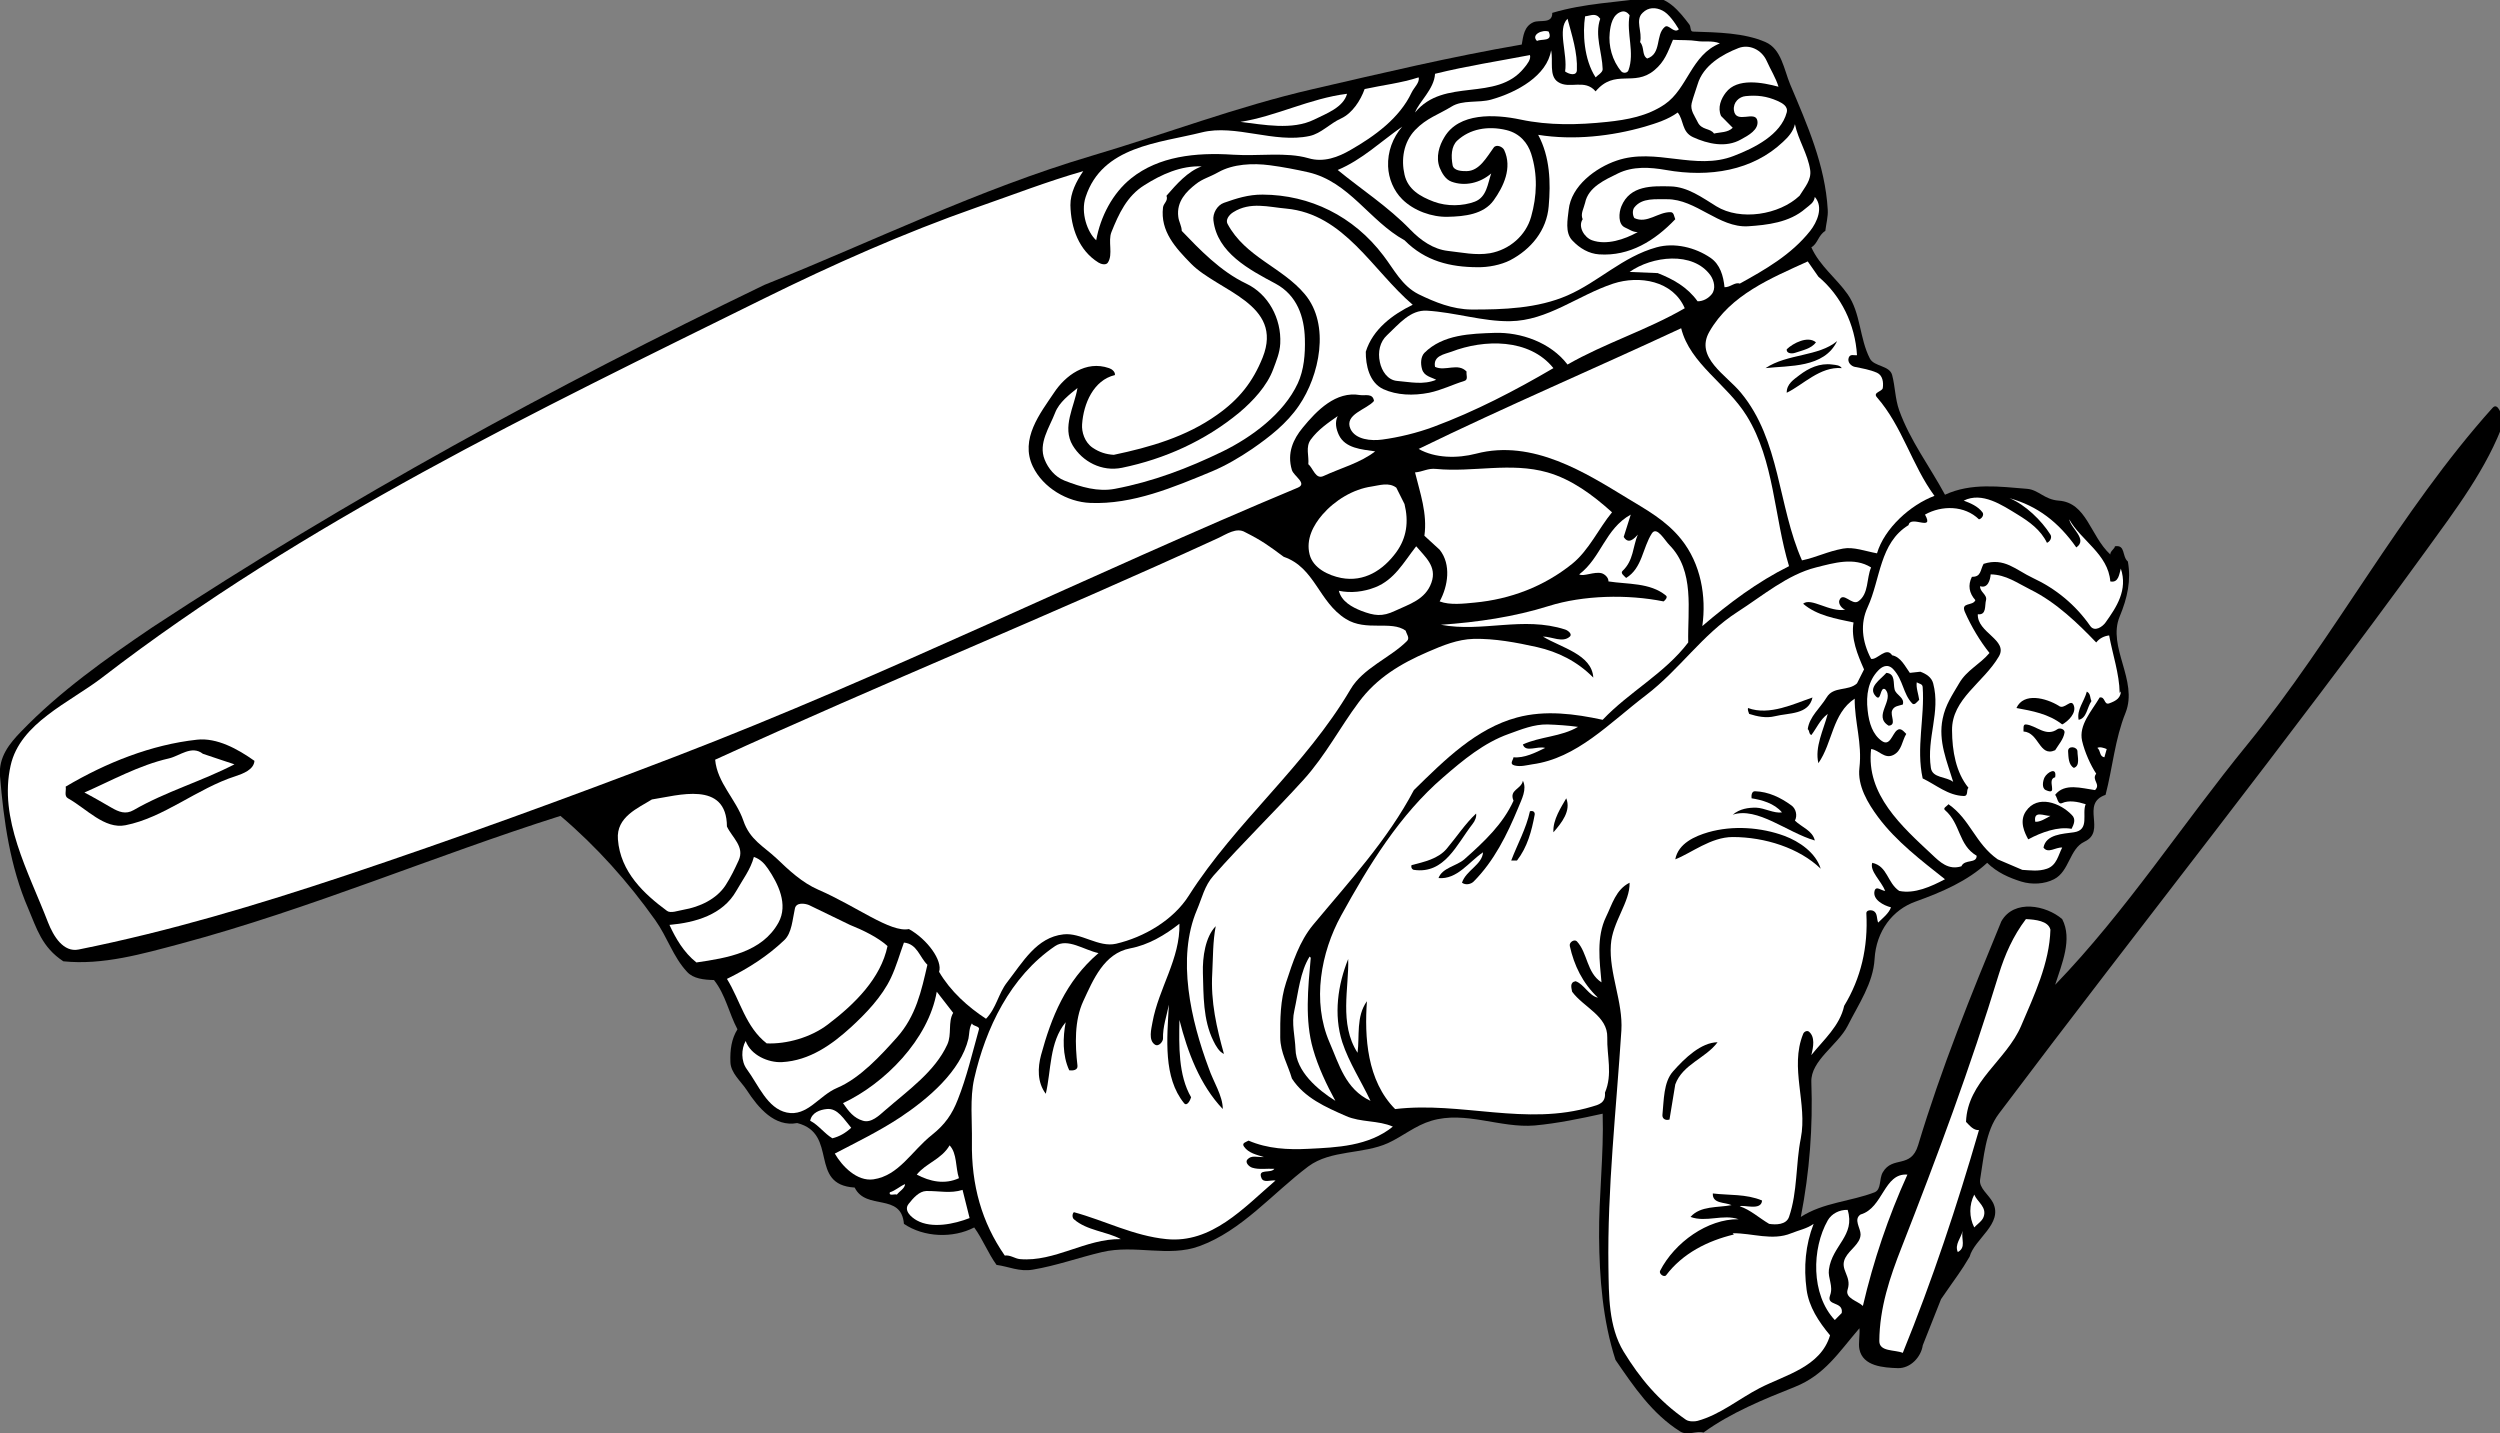 <?xml version="1.0" encoding="UTF-8" standalone="no"?>
<svg
   xmlns:dc="http://purl.org/dc/elements/1.1/"
   xmlns:cc="http://creativecommons.org/ns#"
   xmlns:rdf="http://www.w3.org/1999/02/22-rdf-syntax-ns#"
   xmlns:svg="http://www.w3.org/2000/svg"
   xmlns="http://www.w3.org/2000/svg"
   viewBox="0 0 2888.133 1655.813"
   height="1655.813"
   width="2888.133"
   xml:space="preserve"
   id="svg2"
   version="1.1"><rect x="0" y="0" width="2888.133" height="1655.813" fill="#808080" stroke="none"/><defs
     id="defs6" /><g
     transform="matrix(1.333,0,0,-1.333,0,1655.813)"
     id="g10"><g
       transform="scale(0.148)"
       id="g12"><path
         id="path14"
         style="fill:#000000;fill-opacity:1;fill-rule:nonzero;stroke:none"
         d="m 9892.6,8249.33 c 10.16,-14.22 3.39,-40.62 20.99,-41.3 144.21,-4.74 299.91,-6.77 425.11,-61.6 92.8,-40.62 107.7,-159.77 144.2,-247.77 98.9,-234.24 205.1,-471.86 220,-734.52 2.7,-38.59 -9.4,-81.91 -14.2,-123.21 -41.9,-25.72 -44,-74.47 -81.9,-96.13 48.8,-108.99 147.6,-182.1 212.6,-274.85 77.2,-110.35 69,-259.28 130.6,-377.07 25.1,-47.39 115.1,-39.27 130,-96.13 18.3,-69.73 16.9,-137.43 41.3,-206.48 63,-176.02 178.7,-328.33 268.1,-494.19 153.7,71.08 320.2,47.38 480.6,34.52 67.1,-5.41 100.9,-62.96 184.9,-69.05 165.1,-11.51 184.1,-205.8 302.6,-315.46 -1.4,19.62 27,34.52 27,48.06 63.7,10.15 40,-58.9 75.9,-89.36 19.6,-109 -2.1,-211.89 -48.1,-322.24 -73.8,-178.05 109.7,-374.37 34.5,-563.24 -62.3,-153.67 -75.8,-322.92 -117.1,-480.65 -150.3,-52.13 8.1,-212.57 -123.2,-274.18 -88.7,-41.29 -88,-173.98 -178.7,-220.01 -54.9,-28.43 -128.7,-33.18 -192.3,-13.54 -71.1,22.34 -140.8,52.8 -199,109.67 -115.1,-106.29 -262.7,-170.6 -419.1,-226.79 -135.4,-48.06 -230.8,-173.31 -240.3,-336.45 -8.1,-142.17 -94.1,-264.7 -157.7,-391.29 -56.9,-112.38 -217.3,-203.1 -212.6,-329.02 9.5,-262.66 -10.1,-526 -61.6,-790.02 130.7,84.62 293.8,90.71 431.9,144.19 41.3,16.93 25.1,77.85 48.1,117.12 57.5,98.84 163.8,18.96 206.5,157.73 136,452.22 309.3,878.72 487.4,1311.31 74.4,132.68 264,94.09 356.7,13.53 61,-117.12 -2,-261.31 -41.3,-384.52 419.1,434.62 741.3,936.25 1125.9,1407.43 513.8,630.93 890.8,1363.42 1435.1,1970.66 33.9,37.24 52.8,-47.38 68.4,-75.82 -98.2,-275.52 -285.7,-521.94 -459.7,-762.27 -809.6,-1116.32 -1667.3,-2188.65 -2499.3,-3294.82 -79.9,-106.29 -87.4,-253.87 -109.7,-384.52 -8.8,-50.78 51.4,-89.37 75.8,-137.43 59.6,-123.21 -108.3,-209.86 -137.4,-315.47 -54.2,-92.068 -69.7,-106.283 -167.2,-248.447 l -107,-270.113 c -10.1,-69.731 -72.4,-135.395 -144.9,-134.043 -85.9,2.711 -205.8,10.832 -226.1,110.348 -7.4,32.496 4.1,88.687 0,123.207 C 10767.3,474.293 10685.3,341.605 10510.7,271.879 10325.2,198.09 10136.3,120.914 9975.2,4.477 9933.9,17.336 9882.45,-17.188 9837.77,11.246 9673.94,114.82 9567.66,272.559 9460.02,429.613 c -75.15,232.203 -94.1,481.328 -96.13,720.977 -2.03,240.32 28.43,481.33 20.98,720.98 -132.01,-29.11 -265.37,-56.87 -398.06,-69.05 -201.06,-16.93 -405.5,87.32 -604.54,27.75 -94.09,-27.75 -167.2,-90.72 -253.86,-130.66 -147.58,-67.02 -334.43,-38.58 -467.11,-136.75 -210.54,-158.41 -389.93,-377.07 -638.39,-467.11 -180.75,-66.34 -376.39,10.84 -569.33,-34.52 -137.42,-32.5 -268.08,-79.882 -405.51,-102.902 -79.88,-13.539 -141.48,18.281 -212.57,27.758 -50.77,70.404 -79.88,148.934 -130.65,219.344 -124.56,-65 -295.16,-58.23 -411.6,20.98 -15.57,184.81 -221.37,75.82 -288.39,212.57 -272.82,16.25 -92.75,315.47 -336.46,377.75 -132.68,-25.05 -228.13,89.36 -295.15,192.26 -34.53,52.81 -94.11,100.19 -96.14,164.51 -2.7,73.11 6.77,136.75 41.3,192.25 -50.1,94.11 -69.05,201.75 -137.43,288.4 -58.21,1.35 -121.18,7.44 -157.73,48.06 -81.91,88.01 -114.41,201.74 -185.49,301.93 -159.09,224.08 -343.23,430.56 -555.8,611.31 C 2535.26,3378.51 1817.67,3070.48 1057.43,2866.71 833.352,2807.14 601.828,2740.13 370.98,2763.82 245.063,2846.41 215.277,2955.4 165.18,3073.19 58.895,3318.26 21.664,3586.34 0,3848.32 c -9.477,111.71 56.188,191.59 123.883,261.32 225.433,234.23 496.902,426.49 769.043,610.63 1146.114,752.79 2351.124,1410.13 3583.214,2004.52 639.07,255.89 1253.08,559.17 1915.16,755.5 433.26,127.94 852.99,289.07 1297.75,391.28 404.84,93.43 808.31,189.56 1221.94,260.64 8.8,50.1 13.54,106.29 68.38,130.66 37.23,16.24 111.7,-12.19 110.34,54.83 194.29,57.55 379.11,60.93 562.57,89.36 106.28,16.25 185.49,-85.3 240.32,-157.73" /><path
         id="path16"
         style="fill:#ffffff;fill-opacity:1;fill-rule:nonzero;stroke:none"
         d="m 9831,8221.57 c -29.11,-28.43 -59.57,33.85 -82.59,13.54 -55.52,-46.71 -16.93,-157.06 -102.9,-184.81 -32.5,20.31 -14.22,64.31 -41.3,96.13 14.22,60.93 -30.46,128.62 14.22,171.27 34.52,34.53 77.85,33.17 116.44,13.54 39.26,-19.63 74.47,-74.47 96.13,-109.67" /><path
         id="path18"
         style="fill:#ffffff;fill-opacity:1;fill-rule:nonzero;stroke:none"
         d="m 9542.61,8304.16 c -19.64,-106.28 31.14,-218.66 -6.77,-322.91 -6.77,-17.61 -31.14,-17.61 -41.3,-6.77 -54.15,62.95 -76.5,150.96 -68.37,226.78 4.74,46.71 16.92,107.64 68.37,123.21 19.64,6.09 35.88,-4.06 48.07,-20.31" /><path
         id="path20"
         style="fill:#ffffff;fill-opacity:1;fill-rule:nonzero;stroke:none"
         d="m 9370.66,8283.18 c -33.86,-96.81 11.5,-197.68 14.21,-295.16 0.68,-19.64 -31.14,-36.56 -41.29,-48.07 -69.05,105.61 -76.5,261.99 -61.61,357.44 35.21,4.06 62.28,23.02 88.69,-14.21" /><path
         id="path22"
         style="fill:#ffffff;fill-opacity:1;fill-rule:nonzero;stroke:none"
         d="m 9179.07,8283.18 c 25.73,-97.49 59.57,-197.68 54.84,-301.93 -2.03,-32.5 -41.98,-25.73 -69.05,-6.77 16.24,102.9 -48.07,247.77 14.21,308.7" /><path
         id="path24"
         style="fill:#ffffff;fill-opacity:1;fill-rule:nonzero;stroke:none"
         d="m 9068.73,8208.03 c 27.08,-61.6 -41.98,-40.62 -68.38,-54.83 -37.23,36.55 31.82,68.37 68.38,54.83" /><path
         id="path26"
         style="fill:#ffffff;fill-opacity:1;fill-rule:nonzero;stroke:none"
         d="m 9933.9,8153.2 c 44.68,-8.13 90.7,4.73 137.4,-14.22 -168.54,-67.7 -188.17,-264.69 -322.89,-356.77 -102.23,-69.72 -222.05,-90.71 -336.46,-102.89 -171.95,-18.28 -341.87,-21.67 -507.73,13.54 -153.67,32.49 -361.5,40.61 -446.12,-102.9 -30.47,-49.42 -51.45,-115.77 -27.76,-178.73 12.86,-31.14 33.85,-69.05 69.05,-81.91 78.53,-29.11 167.89,-8.12 232.88,48.07 -20.98,-59.58 -25.72,-138.1 -96.13,-165.19 -71.08,-26.4 -162.47,-29.11 -240.33,0 -80.56,30.47 -151.64,71.76 -171.27,158.42 -20.31,87.33 -6.77,188.2 61.61,260.63 67.02,70.41 140.13,92.07 213.24,137.43 65.67,41.29 158.41,20.3 232.88,41.29 152.32,42.65 326.98,140.81 350.67,288.39 13.54,-62.28 -14.21,-149.61 40.62,-185.49 67.02,-44.68 155.71,20.99 220.02,-54.83 113.05,134.71 224.08,24.37 343.22,123.21 62.29,51.45 79.88,108.31 109.67,178.71 45.36,-2.7 102.9,-0.67 137.43,-6.76" /><path
         id="path28"
         style="fill:#ffffff;fill-opacity:1;fill-rule:nonzero;stroke:none"
         d="m 10345.5,8036.08 c 22.3,-50.77 52.8,-97.48 69,-150.97 -92.7,25.05 -242.3,54.16 -308.7,-34.52 -27.7,-35.88 -49.4,-87.33 -27.7,-136.75 l 68.4,-69.05 c -29.1,-29.11 -72.5,-25.05 -109.7,-33.85 -21.7,33.17 -73.12,18.28 -96.13,68.38 -15.57,33.17 -44.68,67.69 -34.53,109.66 9.48,37.91 23.7,73.12 34.53,109.68 32.49,111.02 144.23,176.01 240.33,213.24 62.9,23.69 134.7,-9.47 164.5,-75.82" /><path
         id="path30"
         style="fill:#ffffff;fill-opacity:1;fill-rule:nonzero;stroke:none"
         d="m 8924.53,7994.79 c -163.82,-202.42 -468.46,-52.13 -638.38,-260.64 21.66,61.6 112.37,136.75 117.11,226.79 189.55,46.71 362.18,72.44 555.8,109.67 7.44,-25.05 -16.93,-54.16 -34.53,-75.82" /><path
         id="path32"
         style="fill:#ffffff;fill-opacity:1;fill-rule:nonzero;stroke:none"
         d="m 8265.84,7850.59 c -70.41,-149.61 -216.63,-255.22 -357.45,-335.78 -71.08,-41.29 -157.05,-75.14 -247.09,-48.06 -129.3,37.23 -289.07,10.83 -439.35,20.3 -222.73,14.9 -437.33,-10.15 -597.09,-137.42 -109.67,-87.33 -180.76,-224.75 -205.81,-363.54 -50.77,45.36 -92.74,160.45 -61.6,253.87 97.49,297.87 428.53,314.79 679.68,377.75 197,49.42 425.14,-65.67 631.62,-20.98 68.37,14.89 117.11,72.43 184.81,102.9 65.67,30.46 113.73,105.6 137.42,171.94 105.61,23.02 214.61,35.21 316.15,68.38 8.12,-29.79 -27.08,-58.9 -41.29,-89.36" /><path
         id="path34"
         style="fill:#ffffff;fill-opacity:1;fill-rule:nonzero;stroke:none"
         d="m 7888.09,7843.82 c -21.67,-79.88 -121.18,-115.76 -192.27,-150.96 -129.3,-63.64 -296.51,-29.79 -432.58,-13.54 208.51,32.49 406.86,137.42 624.85,164.5" /><path
         id="path36"
         style="fill:#ffffff;fill-opacity:1;fill-rule:nonzero;stroke:none"
         d="m 10407.8,7802.52 c 30.4,-13.54 64.3,-32.49 54.8,-68.37 -34.5,-130.65 -189.5,-207.83 -309.4,-253.86 -225.4,-88.69 -457.6,50.77 -686.41,-27.76 -121.86,-41.3 -266.73,-147.58 -280.95,-288.39 -6.09,-55.51 -22.34,-132.69 20.31,-178.05 44.68,-48.06 98.84,-78.52 157.74,-82.59 178.72,-12.18 326.98,80.57 446.12,205.8 -6.77,14.9 -7.44,41.3 -27.08,41.3 -73.11,2.03 -138.1,-69.73 -212.57,-34.53 -10.83,16.93 -12.18,46.72 0,62.29 45.36,58.21 125.92,46.71 191.59,48.06 169.92,0.68 303.25,-167.89 473.85,-158.41 112.4,7.45 242.4,21.66 336.5,103.58 25.7,21.66 50.1,33.84 54.8,68.37 52.8,-60.25 12.9,-148.26 -27.1,-199.03 -111,-140.13 -265.3,-227.46 -412.2,-308.7 -28.5,10.83 -55.5,-22.34 -89.4,-20.98 -6.8,66.34 -25.7,133.36 -81.9,171.95 -90.05,61.6 -211.23,90.71 -316.16,61.6 -198.35,-54.84 -339.84,-202.42 -521.27,-281.62 -175.33,-76.5 -376.39,-83.27 -563.24,-82.59 -111.02,1.35 -212.57,42.65 -308.7,89.36 -98.16,49.42 -143.52,144.87 -206.47,226.78 -174.66,230.85 -429.88,355.41 -706.77,356.77 -83.94,0.68 -153.67,-22.34 -226.78,-48.07 -39.26,-13.54 -67.02,-62.28 -61.6,-102.89 22.34,-189.56 208.5,-287.72 363.53,-370.31 127.27,-68.37 168.57,-195.64 171.95,-322.92 2.71,-90.71 -5.42,-182.78 -41.29,-260.63 -82.59,-178.72 -272.15,-316.82 -439.36,-398.73 -201.74,-98.17 -409.57,-177.37 -631.61,-219.35 -98.84,-18.95 -198.35,10.16 -295.17,48.07 -55.51,21.66 -96.13,71.76 -116.43,123.21 -38.59,95.45 28.43,188.2 61.6,274.85 23.69,60.93 83.27,105.61 130.66,144.2 -18.28,-109.68 -92.07,-228.82 -27.76,-336.46 56.87,-94.1 169.25,-155.03 288.39,-130.66 249.8,51.45 487.42,158.41 686.45,322.92 79.88,67.02 163.15,156.38 199.03,253.86 18.28,49.42 38.59,96.13 41.3,150.97 7.44,146.9 -70.41,289.74 -199.03,350.67 -151.64,71.76 -275.53,202.41 -377.75,308.7 -0.68,29.78 -16.93,52.8 -20.32,82.59 -11.5,90.04 48.07,148.93 102.91,191.59 39.94,31.81 79.2,39.94 130.65,69.05 87.33,49.41 203.77,54.15 301.93,41.29 73.79,-9.48 157.74,-25.72 226.11,-41.29 239.65,-55.52 358.12,-285.01 563.24,-398.07 121.86,-123.2 269.44,-157.05 425.82,-157.73 65.66,-1.35 138.78,13.54 192.26,40.62 123.21,64.31 214.6,175.34 226.11,316.15 12.18,139.45 8.12,288.39 -61.61,418.37 207.83,-33.18 429.88,-8.13 624.85,48.06 67.02,20.31 134.04,40.62 192.26,82.59 36.56,-44.68 22.34,-113.05 89.36,-144.19 87.31,-39.95 192.91,-63.64 280.91,-13.54 44,23.69 105.6,57.54 96.2,109.67 -11.5,63.63 -126.6,-23.02 -137.5,61.6 -5.4,46.03 30.5,79.2 69.1,82.59 66.3,6.77 122.5,0 185.5,-27.76" /><path
         id="path38"
         style="fill:#ffffff;fill-opacity:1;fill-rule:nonzero;stroke:none"
         d="m 10600,7397.7 c 8.2,-58.9 -31.1,-100.2 -62.2,-150.97 -119.2,-112.38 -346.7,-148.26 -487.5,-61.6 -84.58,52.12 -167.85,113.73 -267.37,116.44 -108.99,2.7 -237.61,6.77 -288.39,-116.44 -15.57,-37.92 -20.31,-104.93 20.31,-123.89 27.08,-11.51 46.71,-28.43 75.82,-27.08 -77.85,-43.32 -182.78,-78.53 -268.08,-48.07 -45.36,16.25 -83.95,79.89 -54.83,123.21 -14.22,31.82 6.77,63.64 14.21,96.13 18.96,92.75 117.12,134.72 192.26,171.96 88.01,43.32 188.2,36.55 280.95,20.31 255.22,-45.36 508.42,-4.07 686.42,165.18 30.5,27.75 60.3,62.28 69.1,102.9 19.6,-93.42 75.1,-173.31 89.3,-268.08" /><path
         id="path40"
         style="fill:#ffffff;fill-opacity:1;fill-rule:nonzero;stroke:none"
         d="m 8128.41,7418.68 c 2.71,-70.41 32.5,-142.84 82.59,-192.26 67.7,-67.7 174.66,-105.61 267.41,-102.9 98.16,2.03 209.18,14.22 268.08,96.13 58.22,81.24 110.34,190.91 61.6,295.16 -9.48,19.63 -46.71,35.2 -61.6,13.54 -41.3,-56.19 -83.27,-136.75 -158.41,-137.42 -30.47,-0.68 -75.83,2.7 -81.92,34.52 -9.47,51.45 -8.8,110.35 27.08,144.2 73.79,68.37 178.72,88 288.39,61.6 79.89,-19.63 124.57,-77.18 144.2,-137.43 39.26,-122.53 34.52,-248.44 0,-370.3 -30.47,-108.99 -125.24,-192.26 -240.33,-213.25 -83.94,-14.21 -166.54,4.74 -247.09,13.54 -83.95,9.48 -157.74,60.26 -219.34,123.89 -129.98,134.72 -288.39,236.94 -425.82,350 142.17,59.57 252.51,166.53 377.75,253.86 -56.18,-65.67 -85.98,-147.58 -82.59,-232.88" /><path
         id="path42"
         style="fill:#ffffff;fill-opacity:1;fill-rule:nonzero;stroke:none"
         d="m 7037.13,7418.68 c -81.24,-28.43 -147.58,-104.25 -206.47,-171.95 11.5,-29.79 -17.61,-44 -20.31,-68.37 -16.93,-140.14 74.46,-237.62 164.5,-329.69 158.41,-161.12 544.28,-234.23 419.04,-549.03 -57.54,-143.51 -138.77,-245.74 -268.07,-336.45 -180.08,-127.95 -391.3,-188.88 -603.86,-233.56 -44.69,2.71 -83.95,14.9 -123.21,41.3 -47.39,31.82 -65.67,92.75 -62.29,137.43 8.13,119.82 66.35,258.6 192.27,288.39 2.7,19.63 -18.96,35.88 -34.53,40.61 -136.07,47.39 -256.57,-44.68 -322.24,-144.19 -79.88,-119.15 -201.06,-270.79 -123.89,-431.91 60.25,-125.24 201.74,-207.83 336.46,-213.25 248.45,-10.15 486.74,91.39 714.21,185.49 81.23,34.53 157.73,79.21 233.55,130.66 101.55,70.41 201.74,147.58 274.17,253.86 119.15,173.99 184.82,472.53 34.53,651.93 -132.01,158.41 -348.64,217.31 -452.89,412.28 -12.19,23.01 7.44,52.12 33.85,68.37 99.51,62.96 207.15,29.79 309.37,20.99 341.2,-31.82 505.02,-361.51 741.29,-563.25 -117.79,-56.86 -234.23,-143.52 -274.86,-274.85 -0.67,-77.85 19.64,-180.75 102.91,-219.33 79.2,-35.88 174.66,-39.27 268.07,-20.99 73.8,15.57 137.43,48.06 205.81,69.05 25.72,7.45 9.48,36.56 13.54,54.83 -50.1,54.16 -125.24,-0.67 -184.82,27.76 -12.86,64.99 55.51,73.79 96.13,88.68 190.24,73.12 455.61,79.89 597.09,-96.13 -224.07,-131.33 -458.31,-253.18 -700.67,-343.22 -98.16,-36.56 -205.79,-62.28 -301.92,-75.14 -64.99,-8.81 -155.71,-0.68 -185.5,61.6 -39.94,86.65 96.14,114.41 137.43,164.5 -6.77,47.39 -52.13,29.79 -81.91,34.53 -140.81,24.37 -252.51,-89.36 -336.46,-192.26 -53.48,-64.99 -92.74,-146.91 -62.28,-247.1 11.51,-35.88 92.07,-78.52 34.53,-102.9 C 6379.79,5028.29 5197.8,4440.68 3961.64,3965.45 3317.84,3718.35 2674.04,3484.12 2018.73,3264.78 1505.59,3094.18 993.117,2939.83 460.34,2832.87 371.656,2814.59 312.762,2910.72 281.621,2990.6 165.18,3292.53 -8.125,3597.85 62.281,3910.61 117.793,4159.05 406.184,4278.2 597.766,4425.11 1781.11,5336.31 3134.38,5983.5 4469.38,6642.87 c 404.15,199.71 823.19,385.88 1249.69,535.49 208.5,72.43 411.59,151.64 624.16,212.57 -39.94,-58.9 -75.82,-127.95 -75.14,-199.04 2.71,-133.36 49.42,-265.37 164.5,-336.45 14.9,-9.48 44.01,-16.92 54.84,0 31.82,48.06 -0.68,125.24 20.98,178.72 42.65,106.29 90.72,211.22 192.27,274.18 100.19,63.63 215.27,115.76 336.45,110.34" /><path
         id="path44"
         style="fill:#ffffff;fill-opacity:1;fill-rule:nonzero;stroke:none"
         d="m 10016.5,6780.3 c 21,-30.47 32.5,-78.53 6.8,-110.35 -19.7,-24.37 -50.14,-41.29 -82.63,-41.29 -58.9,82.59 -142.17,129.3 -233.56,165.18 l -164.5,6.77 c 130.65,92.74 370.98,123.2 473.89,-20.31" /><path
         id="path46"
         style="fill:#ffffff;fill-opacity:1;fill-rule:nonzero;stroke:none"
         d="m 10648.1,6772.85 c 132.7,-111.03 215.3,-279.59 226.1,-459.67 -16.2,-2.7 -39.3,8.8 -48.1,-13.54 -10.8,-27.75 14.9,-50.77 34.6,-54.83 45.3,-9.48 87.3,-15.57 130.6,-34.52 33.9,-15.58 38.6,-56.87 33.9,-89.36 -3.4,-21.67 -60.9,-25.05 -33.9,-54.84 149.6,-171.95 203.8,-396.71 336.5,-576.78 -140.1,-52.13 -293.1,-189.56 -336.5,-336.45 -67,12.18 -137.4,39.26 -199,27.75 -94.1,-17.6 -151.6,-50.1 -240.3,-69.05 -141.5,319.53 -126.6,702.69 -357.5,981.61 -85.3,104.25 -271.43,206.47 -184.8,357.44 123.2,215.95 359.5,312.76 576.1,411.6 l 62.3,-89.36" /><path
         id="path48"
         style="fill:#ffffff;fill-opacity:1;fill-rule:nonzero;stroke:none"
         d="m 9865.52,6588.04 c -220.69,-127.95 -466.43,-203.77 -686.45,-329.69 -98.84,129.98 -274.17,190.23 -425.81,185.49 -140.81,-4.74 -303.96,-8.8 -412.28,-117.12 -20.98,-22.34 -23.69,-61.6 -13.54,-96.13 12.19,-41.29 53.48,-45.35 82.59,-61.6 -75.82,-31.14 -152.32,-12.86 -226.78,-6.77 -58.23,4.06 -92.07,58.9 -102.9,109.67 -13.54,60.93 0.67,120.5 41.29,157.74 71.76,67.69 137.43,149.6 233.56,144.19 164.5,-9.48 328.33,-64.31 487.42,-61.61 220.01,2.71 396.02,150.97 603.86,220.02 153.67,50.1 349.99,16.93 419.04,-144.19" /><path
         id="path50"
         style="fill:#ffffff;fill-opacity:1;fill-rule:nonzero;stroke:none"
         d="m 9844.54,6470.92 c 52.12,-209.19 268.06,-325.62 384.56,-514.5 161.1,-261.31 159,-588.29 247.1,-878.71 -185.5,-92.07 -352.1,-217.31 -507.77,-350.67 24.37,173.3 -8.13,364.21 -123.89,508.4 -90.04,111.7 -204.45,172.63 -315.47,240.33 -239.65,145.55 -553.09,347.96 -885.48,260.63 -109,-28.43 -240.33,-27.08 -336.46,27.76 508.41,247.77 1027.65,469.14 1537.41,706.76" /><path
         id="path52"
         style="fill:#000000;fill-opacity:1;fill-rule:nonzero;stroke:none"
         d="m 10633.9,6388.33 c -27.1,-37.23 -79.9,-46.71 -123.2,-61.61 -18.3,-6.09 -50.8,-4.06 -48.1,20.99 37.9,36.56 124.6,80.56 171.3,40.62" /><path
         id="path54"
         style="fill:#000000;fill-opacity:1;fill-rule:nonzero;stroke:none"
         d="m 10757.8,6395.77 c -75.8,-159.08 -283,-142.84 -419.1,-158.41 127.3,85.3 310.8,67.02 419.1,158.41" /><path
         id="path56"
         style="fill:#000000;fill-opacity:1;fill-rule:nonzero;stroke:none"
         d="m 10730,6258.35 c 21,-2.71 44,-3.39 54.9,-20.99 -127.3,10.84 -228.2,-99.51 -322.3,-144.19 -0.7,52.13 42,77.85 75.2,103.58 53.4,40.61 117.8,71.75 192.2,61.6" /><path
         id="path58"
         style="fill:#ffffff;fill-opacity:1;fill-rule:nonzero;stroke:none"
         d="m 7833.25,5956.42 c -18.28,-37.23 -8.8,-76.5 6.77,-110.35 37.23,-78.53 133.36,-84.62 212.57,-96.12 -86.65,-67.7 -199.71,-96.81 -301.93,-144.2 -46.71,-22.34 -60.25,44 -89.36,69.05 4.74,48.06 -17.6,100.19 14.22,144.2 42.65,58.21 102.22,98.83 157.73,137.42" /><path
         id="path60"
         style="fill:#ffffff;fill-opacity:1;fill-rule:nonzero;stroke:none"
         d="m 8410.03,5647.04 c 215.95,-20.98 435.97,41.3 651.93,-20.31 140.81,-40.61 262.66,-129.98 377.75,-233.55 -77.85,-94.1 -134.72,-222.05 -233.56,-301.93 -165.86,-133.37 -362.86,-207.16 -570.01,-226.79 -64.31,-6.09 -145.55,-16.25 -205.8,6.77 48.75,89.36 69.05,215.96 0,302.61 l -89.36,81.91 c 18.28,129.98 -25.73,251.84 -54.83,370.98 45.35,3.39 74.46,25.73 123.88,20.31" /><path
         id="path62"
         style="fill:#ffffff;fill-opacity:1;fill-rule:nonzero;stroke:none"
         d="m 8224.54,5441.24 c 25.05,-102.22 13.54,-196.32 -48.06,-281.61 -77.18,-105.61 -188.2,-176.7 -322.92,-150.97 -75.14,14.89 -164.51,57.54 -184.81,137.43 -22.34,88.68 20.98,170.59 75.14,233.55 73.11,83.94 179.4,148.93 288.39,164.5 45.36,6.77 100.19,26.41 144.2,-6.77 l 48.06,-96.13" /><path
         id="path64"
         style="fill:#ffffff;fill-opacity:1;fill-rule:nonzero;stroke:none"
         d="m 11815.2,5379.64 c 68.4,-41.98 134.7,-89.36 171.3,-165.18 16.9,6.09 31.8,30.46 20.3,48.06 -52.1,82.59 -146.2,174.66 -239.7,213.25 163.9,-45.36 287.8,-140.81 391.3,-288.39 69.1,47.39 -33.1,112.37 -41.3,164.5 67.1,-122.53 228.2,-203.77 240.4,-363.53 49.4,-10.16 52.1,44.68 61.6,75.14 41.9,-125.92 -25.8,-226.11 -89.4,-315.47 -16.9,-24.37 -63.6,-57.54 -89.4,-20.98 -86.6,124.56 -202.4,219.34 -336.4,281.62 -99.5,46.71 -166.5,121.85 -288.4,82.59 -20.3,-35.88 -13.5,-77.18 -68.4,-75.82 -25,-49.42 -16.2,-96.13 20.3,-136.75 -14.9,-36.55 -86.6,-9.48 -61.6,-69.05 37.3,-84.63 88,-169.92 144.2,-240.33 -56.2,-67.02 -132.7,-99.51 -178,-178.04 -41.3,-70.4 -79.9,-125.92 -96.1,-206.48 -27.8,-132.01 26.4,-253.19 61.6,-370.3 -41.3,32.49 -121.2,20.98 -130.7,81.91 -26.4,177.37 58.2,324.95 13.5,494.87 -9.4,35.88 -40.6,55.51 -75.1,68.37 l -61.6,-6.77 c -27.8,37.91 -52.8,93.43 -103.6,102.9 -34.5,53.48 -86.6,-28.43 -123.2,-20.98 -54.2,103.58 -64.3,207.15 -20.3,302.6 75.8,164.51 69,376.4 239.6,480.66 11.6,61.6 153.7,-41.3 96.2,61.6 98.1,55.51 232.2,54.16 316.1,-27.76 16.9,3.39 31.8,27.08 20.3,41.3 -27.1,35.88 -70.4,53.48 -109.6,68.37 107.6,53.49 224,-25.72 316.1,-81.91" /><path
         id="path66"
         style="fill:#ffffff;fill-opacity:1;fill-rule:nonzero;stroke:none"
         d="m 9508.08,5248.98 c 27.76,-46.03 62.28,-9.48 82.59,13.54 -29.78,-71.08 -24.37,-151.64 -89.36,-212.57 -14.21,-13.54 9.48,-29.11 20.99,-41.29 94.77,57.54 96.13,176.69 150.96,261.31 29.11,44 75.83,-42.65 102.9,-69.05 148.94,-151.65 105.61,-379.78 109.67,-570.01 -136.74,-180.76 -346.61,-289.75 -500.96,-452.9 -163.15,35.2 -335.78,58.22 -501.64,13.54 -238.29,-64.31 -420.39,-245.06 -603.85,-425.14 -154.36,-293.12 -381.14,-537.52 -590.33,-789.35 -80.55,-97.48 -119.14,-219.34 -157.73,-336.45 -34.52,-104.93 -35.2,-214.61 -34.52,-322.92 0.67,-88.68 45.36,-160.44 68.37,-240.33 73.11,-113.05 197.67,-167.21 316.15,-219.33 86.65,-38.59 190.23,-24.38 274.85,-62.28 -142.17,-115.09 -328.33,-121.86 -494.87,-129.98 -118.47,-6.09 -238.97,0 -350,48.06 -12.85,-8.12 -41.97,-12.86 -27.07,-34.53 27.07,-39.26 74.47,-48.06 116.43,-61.6 -39.26,-2.03 -71.75,12.86 -96.12,-14.22 -15.58,-16.92 8.8,-41.97 27.75,-48.06 39.26,-12.87 86.66,-4.06 129.98,-6.77 -20.31,-29.79 -100.19,4.74 -75.14,-54.83 12.18,-29.12 54.83,-9.48 81.91,-13.54 -186.84,-161.12 -374.36,-369.63 -638.38,-343.23 -192.94,18.96 -360.16,108.32 -542.26,157.74 -10.83,-10.16 -10.15,-32.5 0,-41.3 76.49,-67.02 190.91,-71.08 274.85,-116.44 -205.12,3.38 -387.23,-134.72 -590.32,-117.12 -30.47,2.71 -54.84,25.05 -89.36,20.99 -134.04,192.94 -196.32,411.6 -192.26,666.14 2.03,123.21 -12.86,253.87 13.54,370.3 66.34,291.78 209.86,597.1 473.88,775.82 73.11,48.74 167.89,-23.02 253.86,-41.3 -193.61,-165.18 -276.88,-378.43 -336.45,-597.09 -19.63,-73.11 -23.02,-159.76 27.75,-226.78 32.5,137.42 19.64,301.25 116.44,419.04 -16.24,-86.65 -20.31,-192.94 20.99,-281.62 20.99,-2.71 51.45,0.68 48.07,27.76 -14.22,122.53 -18.28,264.69 33.84,377.07 57.55,123.89 121.18,280.27 274.86,309.38 106.28,19.63 205.12,78.52 288.38,144.19 5.42,-203.77 -121.85,-378.43 -157.73,-576.78 -6.77,-39.26 -25.05,-104.25 13.54,-130.65 22.34,-15.58 48.07,17.6 48.07,34.52 -2.04,69.73 21.66,134.04 34.52,199.03 -11.51,-201.06 -33.17,-426.49 88.68,-576.78 17.61,-21.66 37.24,18.96 41.3,34.53 -75.15,129.3 -71.08,300.57 -68.38,452.89 48.07,-188.88 119.15,-379.78 253.87,-521.95 0,78.53 -55.51,159.77 -82.59,240.33 -102.9,275.53 -189.55,643.12 -68.37,926.78 28.43,66.34 44,140.81 96.13,199.03 169.92,192.26 360.15,377.07 528.71,563.24 127.95,141.48 213.24,307.34 322.24,452.89 105.61,142.84 245.74,226.11 405.5,295.16 87.34,37.91 173.31,73.12 267.41,75.82 123.21,2.71 249.13,-20.98 370.98,-48.06 121.86,-27.76 234.91,-82.6 329.69,-178.72 -8.13,136.07 -188.88,175.33 -295.16,240.32 52.12,0 115.76,-38.59 157.73,0 16.93,15.57 -13.54,37.24 -27.75,41.3 -245.07,79.2 -484.04,-18.28 -727.75,27.75 215.28,14.9 428.53,46.04 631.62,109.67 201.73,63.64 461.69,69.73 672.91,27.08 12.18,8.8 25.04,25.73 13.54,34.53 -92.75,76.49 -225.44,64.99 -336.46,82.59 1.35,22.34 -22.34,43.33 -40.62,48.06 -43.32,10.84 -105.61,-21.66 -130.65,-6.77 129.3,98.16 150.96,266.06 301.93,350 l -41.3,-130.66" /><path
         id="path68"
         style="fill:#ffffff;fill-opacity:1;fill-rule:nonzero;stroke:none"
         d="m 7517.11,5132.54 c 184.13,-63.63 203.09,-263.34 364.21,-364.21 119.82,-74.47 265.37,-6.77 349.99,-68.37 5.42,-20.99 26.4,-43.33 6.77,-61.6 -97.48,-97.49 -256.57,-157.06 -329.69,-281.63 -264.69,-450.86 -671.55,-775.13 -947.08,-1208.39 -90.71,-143.52 -262.67,-243.71 -425.81,-281.63 -102.91,-23.69 -205.8,67.02 -308.71,54.84 -157.05,-17.6 -236.93,-161.8 -329.68,-280.94 -51.45,-66.34 -62.28,-150.29 -123.21,-213.25 -106.28,69.73 -207.83,160.44 -274.85,274.85 21.66,64.31 -67.02,189.56 -176.69,250.48 -107.64,-22.34 -306.67,133.36 -530.07,230.17 -96.13,41.97 -171.95,113.73 -247.09,185.49 -73.12,68.38 -155.03,107.64 -192.27,219.34 -43.32,125.92 -152.99,220.7 -165.18,356.77 976.88,446.8 1969.32,849.6 2945.51,1297.75 49.42,23.02 107.64,64.31 157.74,34.53 99.51,-50.1 137.42,-78.53 226.11,-144.2" /><path
         id="path70"
         style="fill:#ffffff;fill-opacity:1;fill-rule:nonzero;stroke:none"
         d="m 8382.27,4981.58 c -35.2,-100.87 -132.68,-127.27 -212.56,-165.18 -76.5,-36.56 -122.54,-29.11 -199.03,0 -52.8,20.98 -115.09,54.15 -130.66,117.12 70.41,-14.9 144.87,-6.1 212.57,20.3 113.73,44.68 166.54,146.23 240.33,240.33 51.45,-61.61 123.21,-117.79 89.35,-212.57" /><path
         id="path72"
         style="fill:#ffffff;fill-opacity:1;fill-rule:nonzero;stroke:none"
         d="m 10956.8,5070.26 c -27.8,-62.96 -12.2,-155.7 -75.8,-199.03 -37.2,-24.37 -88,59.57 -109.7,7.45 -9.5,-22.34 17.6,-52.13 34.5,-55.51 -90,-18.28 -201,73.79 -247.1,34.52 81.3,-69.73 190.9,-87.33 295.2,-109.67 -15.6,-93.42 23,-188.2 61.6,-274.85 l -41.3,-81.91 c -51.4,-47.39 -138.1,-14.9 -178,-82.59 -37.3,-61.61 -100.9,-112.38 -110.4,-185.49 12.2,-9.48 4.8,-26.4 21,-34.53 31.8,41.3 49.4,88.69 96.1,123.89 -25,-94.78 -77.1,-194.29 -54.8,-288.39 83.9,119.82 80.6,289.74 212.6,377.75 -0.7,-139.46 44.7,-259.28 27.7,-405.51 -12.2,-104.25 48.8,-206.48 109.7,-288.39 107,-143.52 253.2,-253.86 391.3,-363.53 -80.6,-42.65 -178.7,-87.33 -268.1,-68.38 -71.1,48.74 -67,144.2 -157.7,164.51 -16.3,-48.07 52.1,-105.61 75.8,-164.51 -21,0 -53.5,33.18 -62.3,0 -12.8,-50.77 52.8,-85.3 96.1,-96.13 -11.5,-35.2 -51.4,-65.66 -75.1,-89.36 -9.5,22.34 -2.7,56.19 -27.8,68.38 -13.5,6.77 -41.9,5.41 -41.3,-13.55 10.9,-199.02 -31.8,-381.13 -129.9,-542.25 -25.1,-117.11 -120.5,-199.03 -192.3,-288.39 12.2,47.39 23,106.96 -14.2,137.42 -10.8,8.13 -29.1,0 -33.9,-14.21 -79.8,-197.68 26.4,-406.18 -13.5,-610.63 -30.5,-151.64 -18.3,-312.08 -69,-460.34 -16.3,-46.71 -77.9,-46.71 -116.5,-40.62 -59.6,35.2 -109,81.91 -171.9,102.9 23,10.83 126.6,-28.43 130.6,33.85 -92.7,39.27 -194.3,29.79 -288.4,41.29 -3.4,-61.6 71.1,-50.09 109.7,-68.37 -80.6,-15.57 -182.11,-2.71 -240.33,-69.05 92.07,-33.85 189.53,18.27 281.63,-13.54 -180.8,2.71 -375.05,-136.07 -459.67,-301.931 -8.13,-15.567 18.95,-38.586 33.85,-27.754 98.16,130.655 245.72,203.765 398.02,240.325 l -6.7,7.44 c 114.4,1.36 232.2,-46.03 343.2,0 44.7,18.29 91.4,26.41 130.6,54.84 -48,-123.21 -58.8,-253.187 -41.2,-384.519 13.5,-101.547 70.4,-187.52 137.4,-268.082 -54.9,-185.493 -262.7,-232.204 -411.6,-308.7 -121.9,-62.961 -232.2,-156.379 -364.23,-192.257 -14.22,-4.062 -49.42,-6.098 -68.38,6.769 -160.44,111.024 -269.43,243.711 -364.21,398.059 -89.36,146.902 -86.65,331.715 -89.36,494.187 -6.77,463.053 46.04,923.393 75.82,1387.113 10.16,167.22 -73.11,335.79 -61.6,500.97 8.12,134.04 113.05,250.48 109.67,364.21 -80.56,-39.95 -102.22,-127.27 -137.43,-199.03 -58.22,-119.83 -37.91,-261.31 -27.08,-384.52 -88,57.54 -79.88,170.6 -144.19,240.32 -14.22,14.22 -46.71,-4.74 -41.3,-27.75 25.05,-112.38 73.79,-215.96 164.51,-301.93 -52.13,10.15 -80.57,78.52 -130.66,96.13 -35.88,-6.77 -24.37,-38.59 -20.31,-61.61 67.7,-92.07 209.19,-142.16 205.8,-268.08 -2.71,-108.31 32.5,-214.6 -13.54,-322.91 5.42,-60.93 -37.91,-71.08 -75.82,-81.92 -386.55,-115.76 -767.01,31.82 -1152.88,-14.22 -165.18,166.54 -180.08,422.43 -165.18,631.62 -64.32,-90.04 -41.98,-202.42 -54.84,-301.93 -109.67,169.24 -49.42,381.81 -54.83,549.03 -60.25,-149.61 -86.66,-324.95 -34.53,-487.42 39.94,-120.51 111.03,-228.14 165.18,-343.23 -147.58,69.05 -183.46,213.25 -240.32,343.23 -103.58,239.65 -50.1,526.68 68.37,741.95 161.8,293.81 341.87,589.65 597.77,809.66 117.11,101.55 238.97,202.42 383.84,253.87 75.14,27.08 146.9,56.87 226.79,55.51 57.54,-2.03 120.5,-6.09 178.72,-14.21 -98.16,-58.22 -220.7,-56.19 -322.92,-102.9 15.57,-49.42 83.94,-7.45 130.66,-20.31 -56.87,-27.76 -122.53,-60.93 -185.49,-54.83 -2.71,-18.29 -26.41,-39.95 6.77,-48.07 34.52,-8.81 72.43,2.03 102.9,6.77 261.31,35.2 450.19,240.32 666.14,404.83 197,150.29 329.69,355.41 535.46,487.42 147.6,94.77 292.5,218.66 459.7,260.63 104.9,26.4 224.1,62.28 322.9,0" /><path
         id="path74"
         style="fill:#ffffff;fill-opacity:1;fill-rule:nonzero;stroke:none"
         d="m 11890.3,4940.29 c 150.3,-73.8 281,-201.07 384.6,-309.38 20.3,25.05 46,37.23 75.8,41.29 20.3,-111.02 59.6,-224.07 61.6,-336.45 8.1,4.74 6.8,12.86 6.8,20.98 4,-50.77 -27.8,-67.69 -68.4,-82.59 -31.1,-10.83 -21.7,41.3 -55.5,34.53 -46.7,-79.88 -123.9,-161.12 -102.9,-253.87 15.5,-67.02 50.1,-142.84 82.6,-192.26 -29.1,-37.91 29.1,-60.92 -6.8,-96.13 -78.5,10.83 -178.7,43.33 -233.6,-27.75 13.6,-15.57 14.9,-60.25 41.3,-48.07 38.6,17.61 90.8,8.12 137.5,-6.77 -23.7,-54.83 25.7,-150.96 -69.1,-164.5 -65.7,-9.48 -163.1,-11.51 -178,-89.36 26.4,-37.91 71.7,3.38 109.6,0 -23,-44.01 -31.8,-104.26 -89.3,-123.89 -48.8,-16.93 -96.8,-9.48 -144.2,-6.77 l -144.2,61.61 c -132,92.74 -160.5,234.23 -288.4,322.91 -6.8,-10.83 -35.2,-22.34 -20.3,-34.52 92.7,-79.89 77.2,-203.77 185.5,-267.41 0,-48.06 -69.7,-17.6 -89.4,-61.6 -76.5,-24.38 -126.6,25.73 -171.9,68.37 -176,164.5 -387.9,352.03 -356.8,618.08 46,-4.74 77.9,-60.93 130.7,-34.53 49.4,25.05 50.1,82.59 75.1,123.21 -15.6,14.9 -32.5,39.27 -54.8,20.99 -28.5,-23.02 -40.7,-96.81 -89.4,-61.61 -52.1,37.24 -73.8,102.9 -81.9,178.05 -10.8,92.74 4.7,174.66 61.6,233.55 19.6,20.99 54.8,44.68 89.4,6.77 58.2,-63.63 56.1,-142.84 109.6,-199.03 13.6,-14.21 29.1,9.48 41.3,20.99 -4.7,33.85 -19.6,72.44 -14.2,102.9 11.5,-9.48 33.2,-8.13 34.5,-27.76 12.9,-177.36 -39.2,-356.76 0,-535.48 79.2,-37.91 148.3,-100.19 240.4,-102.9 29.1,-0.68 13.5,34.52 27.7,48.06 -73.1,89.36 -95.4,214.6 -96.1,336.46 -2,184.14 184.1,278.23 274.2,432.58 56.8,96.81 -128,138.78 -123.3,247.1 52.9,-6.09 39.3,52.12 48.1,82.59 8.1,32.49 -37.9,48.74 -34.5,81.91 44.7,-15.57 59.6,37.24 61.6,69.05 90,-1.35 157.1,-51.45 233.5,-89.35" /><path
         id="path76"
         style="fill:#000000;fill-opacity:1;fill-rule:nonzero;stroke:none"
         d="m 11094.2,4356.73 c 8.2,-35.2 61,-47.39 48.1,-89.36 -22.3,-7.44 -50.8,-7.44 -62.3,-34.52 -12.9,-30.47 28.4,-85.3 -20.3,-89.36 -95.4,57.54 37.2,149.61 -20.3,213.24 -31.8,19.63 -22.3,-75.82 -54.8,-41.29 -50.1,52.13 26.4,97.48 61.6,137.42 54.1,-4.73 39.2,-60.92 48,-96.13" /><path
         id="path78"
         style="fill:#000000;fill-opacity:1;fill-rule:nonzero;stroke:none"
         d="m 12247.1,4287.68 c -25.7,-35.88 -27.1,-100.87 -75.1,-109.67 -12.2,59.58 33.1,107.64 48,165.19 23.7,-12.19 17.6,-37.24 27.1,-55.52" /><path
         id="path80"
         style="fill:#000000;fill-opacity:1;fill-rule:nonzero;stroke:none"
         d="m 10613.6,4308.67 c -22.4,-101.55 -138.8,-89.36 -220,-109.67 -51.5,-12.87 -104.3,-1.36 -151,13.54 -3.4,10.83 -9.5,21.66 -6.8,34.52 125.3,-46.71 271.5,25.73 377.8,61.61" /><path
         id="path82"
         style="fill:#000000;fill-opacity:1;fill-rule:nonzero;stroke:none"
         d="m 12054.9,4260.6 c 33.8,-28.43 73.1,48.07 89.3,0 14.9,-43.32 -32.5,-90.71 -68.4,-109.67 -79.2,62.28 -176.7,79.21 -268,96.13 42.6,93.43 173.3,58.22 247.1,13.54" /><path
         id="path84"
         style="fill:#000000;fill-opacity:1;fill-rule:nonzero;stroke:none"
         d="m 12048.1,4123.18 c 14.2,10.15 44.7,-0.68 41.3,-20.31 -6.1,-38.59 -34.5,-69.73 -54.9,-102.9 -93.4,-42.65 -93.4,103.58 -185.4,109.67 1.3,15.57 -4.8,42.65 14.2,41.29 60.9,-5.41 117.1,-75.82 184.8,-27.75" /><path
         id="path86"
         style="fill:#000000;fill-opacity:1;fill-rule:nonzero;stroke:none"
         d="m 1153.56,4061.57 c 116.44,12.86 238.3,-54.16 336.46,-123.88 -3.39,-51.45 -67.02,-75.15 -109.67,-89.37 -226.11,-72.43 -421.08,-243.7 -645.834,-287.71 -122.532,-24.37 -227.465,96.81 -336.457,157.74 -24.371,13.54 -8.801,45.35 -13.539,68.37 237.617,140.81 502.316,245.74 769.04,274.85" /><path
         id="path88"
         style="fill:#000000;fill-opacity:1;fill-rule:nonzero;stroke:none"
         d="m 12165.2,3992.52 c 0,-32.49 16.9,-83.27 -21,-96.13 -31.8,17.6 -31.8,62.96 -33.8,96.13 -2.7,36.56 54.8,29.11 54.8,0" /><path
         id="path90"
         style="fill:#ffffff;fill-opacity:1;fill-rule:nonzero;stroke:none"
         d="m 12322.9,3958.68 c -31.1,4.73 -20.3,39.26 -41.3,54.83 14.9,8.12 38.6,0 54.9,-6.77 l -13.6,-48.06" /><path
         id="path92"
         style="fill:#ffffff;fill-opacity:1;fill-rule:nonzero;stroke:none"
         d="m 1311.3,3937.69 c 20.98,-6.77 41.29,-13.54 61.6,-20.31 -191.58,-99.52 -401.443,-159.09 -590.322,-268.08 -46.711,-27.08 -86.652,-10.84 -129.976,14.21 -51.45,29.79 -111.024,64.31 -158.411,88.69 153.672,67.02 318.852,159.76 494.864,199.71 62.965,14.21 132.685,79.2 199.035,27.07 l 123.21,-41.29" /><path
         id="path94"
         style="fill:#000000;fill-opacity:1;fill-rule:nonzero;stroke:none"
         d="m 12034.5,3841.55 c -54.1,-12.85 23.1,-110.34 -54.8,-75.14 -25.7,11.51 -16.9,55.52 -6.8,75.14 15.6,29.12 73.2,63.64 61.6,0" /><path
         id="path96"
         style="fill:#000000;fill-opacity:1;fill-rule:nonzero;stroke:none"
         d="m 8890.68,3663.51 c -66.34,-160.44 -142.16,-312.76 -261.31,-432.58 -15.57,-15.57 -46.71,-23.02 -68.37,-6.77 23.69,72.43 119.14,105.61 123.21,178.04 -83.95,-57.54 -151.65,-160.44 -260.64,-150.96 22.34,60.92 104.93,69.72 150.97,109.67 120.5,106.96 226.78,207.83 288.39,343.22 -27.76,65.67 45.36,65.67 54.83,117.12 25.05,-50.1 -7.45,-109 -27.08,-157.74" /><path
         id="path98"
         style="fill:#000000;fill-opacity:1;fill-rule:nonzero;stroke:none"
         d="m 10489.7,3677.05 c 27.1,-18.95 36.6,-59.57 21,-89.36 39.2,-38.58 103.6,-58.22 116.4,-116.44 -161.1,46.71 -337.1,199.04 -480.6,150.97 41.3,35.2 92,41.97 137.4,41.29 50.1,-2.03 102.9,-34.52 151,-27.75 -44.7,53.48 -118.5,73.11 -178.1,82.59 -2,16.92 0.7,41.97 20.3,41.29 79.9,-2.71 150.3,-37.23 212.6,-82.59" /><path
         id="path100"
         style="fill:#ffffff;fill-opacity:1;fill-rule:nonzero;stroke:none"
         d="m 4256.8,3553.16 c 30.47,-64.98 105.61,-118.46 68.38,-199.02 -22.34,-48.75 -46.04,-98.16 -75.82,-144.2 -52.81,-81.91 -152.32,-127.94 -247.1,-144.19 -32.49,-5.42 -74.46,-22.34 -96.13,-6.77 -133.36,98.16 -273.49,227.46 -287.71,419.04 -10.83,131.34 119.15,183.46 199.03,233.56 149.61,22.34 438,113.73 439.35,-158.42" /><path
         id="path102"
         style="fill:#000000;fill-opacity:1;fill-rule:nonzero;stroke:none"
         d="m 9171.63,3718.35 c 29.11,-72.44 -25.73,-142.84 -75.15,-199.03 -4.73,73.79 47.39,149.61 75.15,199.03" /><path
         id="path104"
         style="fill:#000000;fill-opacity:1;fill-rule:nonzero;stroke:none"
         d="m 12130.7,3622.22 c 28.4,-25.73 12.2,-58.22 0,-82.59 -79.9,14.89 -176.7,-20.31 -253.9,-61.61 -19.6,36.56 -54.8,104.26 -13.5,164.51 67.7,99.51 200.4,48.74 267.4,-20.31" /><path
         id="path106"
         style="fill:#000000;fill-opacity:1;fill-rule:nonzero;stroke:none"
         d="m 8986.81,3622.22 c -17.6,-94.78 -42.65,-189.56 -103.58,-268.08 h -33.84 c 36.56,96.13 87.33,186.16 109.67,288.39 20.31,5.41 29.78,-6.1 27.75,-20.31" /><path
         id="path108"
         style="fill:#000000;fill-opacity:1;fill-rule:nonzero;stroke:none"
         d="m 8622.6,3567.38 c -92.06,-117.79 -163.15,-294.48 -343.22,-268.08 -10.84,2.03 -18.28,14.9 -13.54,27.76 73.79,18.96 155.7,36.55 205.8,96.13 58.22,69.05 108.31,146.22 171.95,205.8 4.06,-16.93 -6.09,-44.01 -20.99,-61.61" /><path
         id="path110"
         style="fill:#ffffff;fill-opacity:1;fill-rule:nonzero;stroke:none"
         d="m 12006.8,3615.45 c -29.1,-16.25 -60.9,-36.56 -88.7,-34.53 -12.2,70.4 55.5,32.5 88.7,34.53" /><path
         id="path112"
         style="fill:#000000;fill-opacity:1;fill-rule:nonzero;stroke:none"
         d="m 10449.1,3498.33 c 87.3,-32.49 184.1,-98.83 212.5,-192.26 -125.2,121.18 -326.9,185.49 -515.1,185.49 -128,0 -242.39,-94.1 -336.49,-130.65 17.6,94.09 116.44,136.07 192.29,158.41 145.5,41.97 310.7,29.11 446.8,-20.99" /><path
         id="path114"
         style="fill:#ffffff;fill-opacity:1;fill-rule:nonzero;stroke:none"
         d="m 4497.13,3306.07 c 59.57,-87.33 119.82,-209.18 61.6,-315.47 -96.12,-173.98 -299.89,-207.15 -480.65,-233.55 -73.79,58.22 -121.17,140.13 -157.73,220.01 151.64,13.54 312.08,58.9 391.29,199.03 36.56,64.99 83.94,125.92 102.9,199.03 37.91,-12.86 61.6,-38.58 82.59,-69.05" /><path
         id="path116"
         style="fill:#ffffff;fill-opacity:1;fill-rule:nonzero;stroke:none"
         d="m 4977.1,2977.06 c 77.18,-31.14 163.15,-72.43 220.02,-123.88 -39.26,-188.88 -190.91,-339.17 -349.99,-459.67 -100.88,-76.49 -241.01,-115.08 -357.45,-110.34 -123.88,96.13 -155.02,251.83 -232.88,377.75 125.92,61.6 238.3,134.04 335.78,226.78 44.69,41.98 48.07,122.53 62.28,185.49 7.45,36.56 56.19,30.47 81.92,20.31 l 240.32,-116.44" /><path
         id="path118"
         style="fill:#ffffff;fill-opacity:1;fill-rule:nonzero;stroke:none"
         d="m 12006.8,2949.31 c -5.4,-195.65 -94.8,-383.85 -171.3,-563.24 -86.6,-203.1 -314.8,-325.63 -322.9,-562.57 22.3,-22.34 43.3,-50.1 75.8,-48.06 -127.9,-442.07 -273.5,-880.745 -446.1,-1304.53 -47.4,19.629 -137.4,5.414 -137.4,69.051 1.3,195.644 62.2,375.043 130.6,549.019 206.5,526.69 404.2,1057.44 569.4,1599.69 35.2,113.73 83.2,223.4 158.4,322.24 55.5,-2.71 130.6,-10.15 143.5,-61.6" /><path
         id="path120"
         style="fill:#000000;fill-opacity:1;fill-rule:nonzero;stroke:none"
         d="m 7119.05,2969.62 c -17.6,-90.72 -15.58,-186.17 -20.31,-274.18 -10.16,-168.56 26.4,-323.59 68.37,-473.88 -26.4,10.15 -48.06,47.39 -61.6,75.82 -61.61,123.89 -57.55,269.44 -61.61,398.06 -2.7,93.42 14.22,211.22 75.15,274.18" /><path
         id="path122"
         style="fill:#ffffff;fill-opacity:1;fill-rule:nonzero;stroke:none"
         d="m 5430.68,2743.51 c -35.21,-152.32 -66.35,-299.9 -178.73,-425.82 -92.74,-103.58 -215.27,-238.29 -349.99,-295.16 -106.28,-44.68 -174.66,-169.92 -295.16,-144.19 -113.73,24.37 -165.18,161.12 -233.55,253.86 -34.53,46.71 -33.18,118.47 -6.77,165.18 29.78,-83.27 132.68,-127.95 212.56,-123.88 162.48,8.8 293.81,103.57 405.51,205.8 83.95,77.17 180.08,176.01 232.88,288.39 31.82,67.69 50.77,137.42 75.82,205.79 77.85,-7.44 91.39,-85.29 137.43,-129.97" /><path
         id="path124"
         style="fill:#ffffff;fill-opacity:1;fill-rule:nonzero;stroke:none"
         d="m 7675.52,2784.8 c -16.25,-178.72 -35.2,-366.92 13.53,-535.48 29.12,-102.9 79.89,-209.86 130.66,-302.61 -104.93,65.67 -230.17,173.31 -233.55,302.61 -2.71,75.14 -24.37,150.96 -6.77,226.11 23.69,108.31 33.85,226.78 89.36,316.14 l 6.77,-6.77" /><path
         id="path126"
         style="fill:#ffffff;fill-opacity:1;fill-rule:nonzero;stroke:none"
         d="m 5581.64,2461.89 c -31.82,-53.48 -6.77,-125.92 -34.53,-185.49 -71.75,-157.06 -225.43,-264.7 -363.53,-384.52 -36.56,-31.82 -81.91,-76.5 -130.65,-61.61 -53.48,15.57 -83.27,54.84 -116.45,102.9 243.72,114.41 500.29,372.33 549.03,652.6 l 96.13,-123.88" /><path
         id="path128"
         style="fill:#ffffff;fill-opacity:1;fill-rule:nonzero;stroke:none"
         d="m 5732.61,2365.75 c -37.91,-135.39 -72.44,-282.97 -123.89,-411.59 -33.17,-85.3 -74.47,-145.55 -150.97,-206.48 -119.14,-94.1 -193.61,-238.97 -343.22,-260.63 -96.81,-13.54 -184.14,77.85 -226.11,150.96 127.27,66.35 258.6,129.98 383.84,212.57 162.48,108.31 352.7,268.76 398.74,460.34 5.42,25.05 3.39,63.64 20.31,89.36 5.42,-17.6 46.03,-14.89 41.3,-34.53" /><path
         id="path130"
         style="fill:#000000;fill-opacity:1;fill-rule:nonzero;stroke:none"
         d="m 10057.8,2289.94 c -70.42,-94.78 -204.46,-128.63 -247.79,-247.1 l -33.85,-205.8 c -27.07,-7.45 -43.32,8.12 -41.29,27.76 8.8,86.65 6.09,190.9 61.6,253.86 69.73,79.21 165.19,169.92 261.33,171.28" /><path
         id="path132"
         style="fill:#ffffff;fill-opacity:1;fill-rule:nonzero;stroke:none"
         d="m 4984.55,1788.98 c -33.17,-30.47 -69.05,-51.45 -110.35,-61.61 -50.77,31.14 -77.85,75.15 -129.98,102.9 9.48,48.07 57.55,64.31 96.14,68.37 64.98,7.45 100.86,-59.57 144.19,-109.66" /><path
         id="path134"
         style="fill:#ffffff;fill-opacity:1;fill-rule:nonzero;stroke:none"
         d="m 5615.49,1493.82 c -83.95,-38.59 -169.92,-19.64 -247.1,20.98 54.16,67.7 144.2,88.68 192.26,171.27 44.69,-47.38 33.85,-129.3 54.84,-192.25" /><path
         id="path136"
         style="fill:#ffffff;fill-opacity:1;fill-rule:nonzero;stroke:none"
         d="m 11169.4,1514.8 c -112.4,-247.77 -199.1,-505.02 -260.7,-769.038 -31.1,29.785 -106.2,44.679 -89.3,96.129 25.7,79.882 -49.4,115.761 -13.6,185.489 25.8,49.42 88,81.91 89.4,136.75 0.7,36.55 -43.3,88.68 0,117.12 132.7,37.91 136.1,244.38 274.2,233.55" /><path
         id="path138"
         style="fill:#ffffff;fill-opacity:1;fill-rule:nonzero;stroke:none"
         d="m 5300.02,1459.29 c -2.03,-26.4 -31.82,-40.62 -48.07,-61.61 -13.54,5.42 -48.74,-10.83 -41.29,13.54 32.5,9.48 58.22,35.21 89.36,48.07" /><path
         id="path140"
         style="fill:#ffffff;fill-opacity:1;fill-rule:nonzero;stroke:none"
         d="m 5636.48,1425.44 c 13.54,-54.83 27.07,-110.35 41.29,-165.18 -90.04,-35.21 -220.69,-62.96 -309.38,-13.54 -32.49,18.28 -77.85,57.54 -48.06,96.13 27.76,35.2 62.28,74.47 103.58,75.82 75.14,1.36 141.48,-16.24 212.57,6.77" /><path
         id="path142"
         style="fill:#ffffff;fill-opacity:1;fill-rule:nonzero;stroke:none"
         d="m 11615.5,1267.03 c -8.1,-24.37 -40.6,-45.36 -54.8,-61.6 -30.5,60.25 -30.5,132 0,192.25 18.2,-43.32 75.8,-73.11 54.8,-130.65" /><path
         id="path144"
         style="fill:#ffffff;fill-opacity:1;fill-rule:nonzero;stroke:none"
         d="m 10819.4,1308.32 c 46.7,-151.64 -90.7,-207.15 -109.7,-349.992 -6.8,-50.769 27.1,-95.453 6.8,-150.961 -23.7,-64.312 79.2,-32.496 68.4,-102.902 l -40.7,-41.297 c -140.8,150.289 -134.7,419.042 -41.3,583.552 22.4,39.26 68.4,62.96 116.5,61.6" /><path
         id="path146"
         style="fill:#ffffff;fill-opacity:1;fill-rule:nonzero;stroke:none"
         d="m 11464.5,1061.23 c -20.3,44.68 20.3,83.27 27.8,123.89 -8.8,-50.1 22.3,-96.81 -27.8,-123.89" /></g></g></svg>